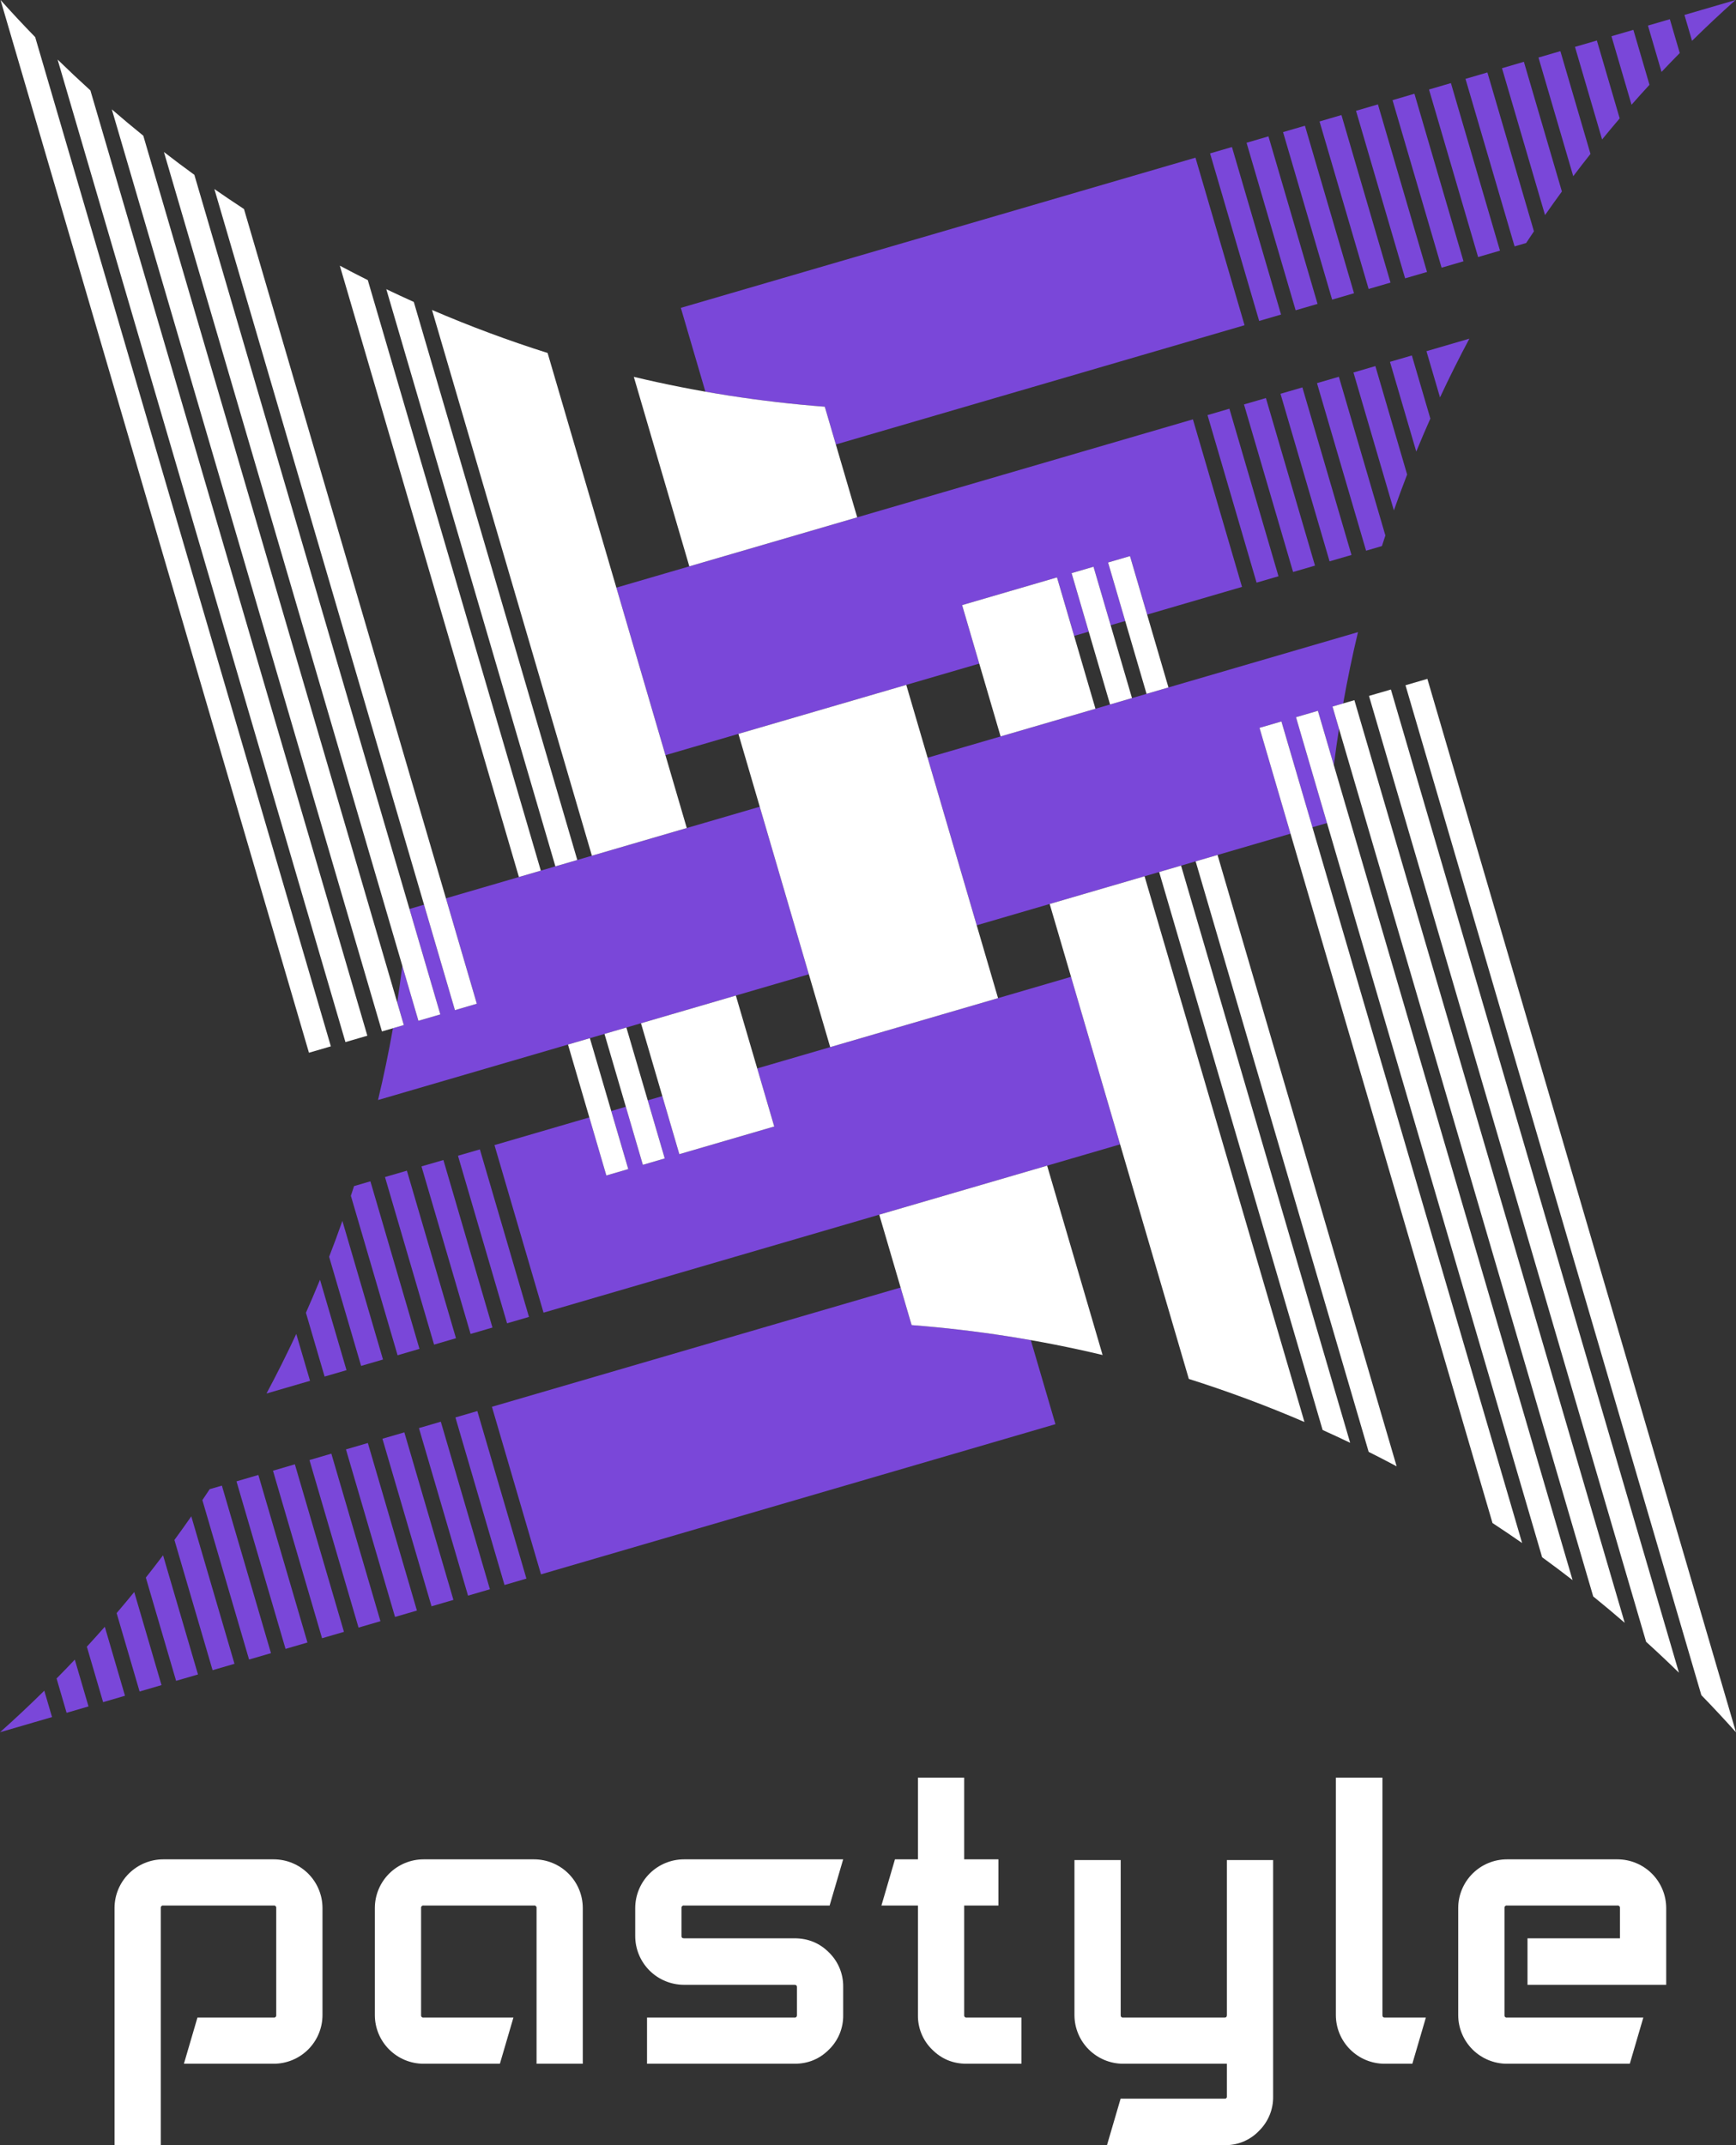 <svg width="68" height="84" viewBox="0 0 68 84" fill="none" xmlns="http://www.w3.org/2000/svg">
<rect x="0" y="0" width="68" height="84" fill="#333333" stroke="none"/>
<g id="logoPastyle_per_colorWhite" clip-path="url(#clip0_106_38)">
<path id="type" fill-rule="evenodd" clip-rule="evenodd" d="M59.833 77.721V75.9H63.454V74.713C63.456 74.7 63.454 74.686 63.45 74.674C63.446 74.661 63.439 74.65 63.429 74.64C63.42 74.631 63.409 74.624 63.396 74.62C63.384 74.615 63.37 74.614 63.357 74.616H59.028C59.015 74.614 59.001 74.615 58.989 74.619C58.976 74.624 58.965 74.631 58.955 74.64C58.946 74.65 58.939 74.661 58.935 74.674C58.931 74.686 58.929 74.7 58.931 74.713V78.908C58.929 78.921 58.931 78.934 58.935 78.947C58.939 78.959 58.946 78.971 58.955 78.98C58.965 78.99 58.976 78.997 58.989 79.001C59.001 79.005 59.015 79.006 59.028 79.004H64.37L63.84 80.812H59.028C58.522 80.811 58.037 80.61 57.679 80.253C57.322 79.896 57.12 79.412 57.119 78.908V74.713C57.12 74.208 57.322 73.724 57.68 73.367C58.037 73.01 58.522 72.809 59.028 72.808H63.357C63.863 72.809 64.348 73.01 64.705 73.367C65.063 73.724 65.264 74.208 65.266 74.713V77.721H59.833ZM54.234 80.812C53.728 80.811 53.243 80.61 52.886 80.253C52.528 79.896 52.327 79.412 52.326 78.908V69.609H54.151V78.908C54.151 78.972 54.179 79.004 54.234 79.004H55.852L55.322 80.812H54.234ZM47.974 84H43.361L43.895 82.179H47.974C47.985 82.18 47.997 82.179 48.008 82.176C48.018 82.172 48.028 82.166 48.036 82.158C48.044 82.15 48.05 82.14 48.054 82.129C48.057 82.118 48.059 82.107 48.057 82.096V80.812H43.995C43.489 80.811 43.005 80.61 42.647 80.253C42.289 79.896 42.088 79.412 42.087 78.908V72.836H43.898V78.908C43.897 78.921 43.898 78.934 43.902 78.947C43.906 78.959 43.913 78.971 43.923 78.98C43.932 78.99 43.944 78.997 43.956 79.001C43.969 79.005 43.982 79.006 43.995 79.004H47.974C48.029 79.004 48.057 78.972 48.057 78.908V72.836H49.869V82.096C49.873 82.346 49.826 82.594 49.731 82.825C49.635 83.056 49.494 83.266 49.315 83.441C49.142 83.622 48.934 83.764 48.703 83.861C48.472 83.957 48.224 84.004 47.974 84ZM36.509 80.253C36.33 80.078 36.189 79.868 36.094 79.637C35.999 79.406 35.952 79.158 35.956 78.908V74.616H34.526L35.056 72.808H35.956V69.609H37.767V72.808H39.108V74.616H37.767V78.908C37.765 78.921 37.767 78.934 37.771 78.947C37.775 78.959 37.782 78.971 37.791 78.98C37.801 78.99 37.812 78.997 37.825 79.001C37.837 79.005 37.851 79.006 37.864 79.004H40.012V80.812H37.864C37.329 80.812 36.878 80.626 36.509 80.253ZM31.12 80.812H25.344V79.004H31.12C31.133 79.006 31.146 79.005 31.159 79.001C31.172 78.997 31.183 78.99 31.192 78.98C31.202 78.971 31.209 78.959 31.213 78.947C31.217 78.934 31.218 78.921 31.217 78.908V77.804C31.217 77.749 31.184 77.721 31.12 77.721H26.791C26.285 77.72 25.8 77.519 25.442 77.162C25.085 76.805 24.883 76.321 24.882 75.816V74.713C24.884 74.208 25.085 73.724 25.443 73.367C25.8 73.01 26.285 72.809 26.791 72.808H33.027L32.497 74.616H26.791C26.778 74.614 26.764 74.615 26.752 74.619C26.739 74.624 26.728 74.631 26.718 74.64C26.709 74.65 26.702 74.661 26.698 74.674C26.693 74.686 26.692 74.7 26.694 74.713V75.816C26.694 75.872 26.726 75.9 26.791 75.9H31.12C31.654 75.9 32.106 76.086 32.475 76.458C32.654 76.634 32.795 76.843 32.89 77.075C32.985 77.306 33.032 77.554 33.028 77.804V78.908C33.032 79.158 32.985 79.406 32.89 79.637C32.795 79.868 32.654 80.078 32.475 80.253C32.106 80.626 31.654 80.812 31.12 80.812ZM21.017 74.713C21.019 74.7 21.018 74.686 21.013 74.674C21.009 74.661 21.002 74.65 20.993 74.64C20.983 74.631 20.972 74.624 20.959 74.619C20.947 74.615 20.933 74.614 20.92 74.616H16.591C16.578 74.614 16.565 74.615 16.552 74.619C16.539 74.624 16.528 74.631 16.518 74.64C16.509 74.65 16.502 74.661 16.498 74.674C16.494 74.686 16.492 74.7 16.494 74.713V78.908C16.492 78.921 16.494 78.934 16.498 78.947C16.502 78.959 16.509 78.971 16.518 78.98C16.528 78.99 16.539 78.997 16.552 79.001C16.565 79.005 16.578 79.006 16.591 79.004H20.111L19.581 80.812H16.591C16.085 80.811 15.601 80.61 15.243 80.253C14.885 79.896 14.684 79.412 14.683 78.908V74.713C14.684 74.208 14.885 73.724 15.243 73.367C15.601 73.01 16.085 72.809 16.591 72.808H20.92C21.426 72.809 21.911 73.01 22.268 73.367C22.626 73.724 22.827 74.208 22.828 74.713V80.812H21.017V74.713ZM10.723 80.812H7.204L7.734 79.004H10.723C10.736 79.006 10.75 79.005 10.762 79.001C10.775 78.997 10.786 78.99 10.796 78.98C10.805 78.971 10.812 78.959 10.816 78.947C10.821 78.934 10.822 78.921 10.82 78.908V74.713C10.822 74.7 10.82 74.686 10.816 74.674C10.812 74.661 10.805 74.65 10.796 74.64C10.786 74.631 10.775 74.624 10.762 74.62C10.75 74.615 10.736 74.614 10.723 74.616H6.394C6.381 74.614 6.368 74.615 6.355 74.62C6.342 74.624 6.331 74.631 6.322 74.64C6.312 74.65 6.305 74.661 6.301 74.674C6.297 74.686 6.296 74.7 6.298 74.713V84H4.486V74.713C4.487 74.208 4.688 73.724 5.046 73.367C5.404 73.01 5.888 72.809 6.394 72.808H10.723C11.229 72.809 11.714 73.01 12.072 73.367C12.429 73.724 12.631 74.208 12.632 74.713V78.908C12.631 79.412 12.429 79.896 12.072 80.253C11.714 80.61 11.229 80.811 10.723 80.812Z" fill="white"/>
<g id="symbol">
<path id="music" fill-rule="evenodd" clip-rule="evenodd" d="M66.278 1.599L65.981 0.585L67.982 0.001C67.4 0.52 66.832 1.053 66.278 1.599ZM64.551 1.002L65.409 0.752L65.797 2.077C65.556 2.321 65.318 2.567 65.083 2.816L64.551 1.002ZM63.122 1.419L63.98 1.169L64.611 3.321C64.373 3.579 64.139 3.839 63.908 4.102L63.122 1.419ZM61.693 1.836L62.55 1.586L63.444 4.636C63.211 4.909 62.982 5.184 62.755 5.461L61.693 1.836ZM60.263 2.253L61.121 2.003L62.3 6.027C62.072 6.315 61.846 6.606 61.625 6.9L60.263 2.253ZM58.834 2.671L59.691 2.42L61.18 7.499C60.956 7.805 60.736 8.113 60.52 8.423L58.834 2.671ZM59.327 9.648L57.404 3.088L58.262 2.837L60.085 9.058C59.983 9.21 59.881 9.363 59.78 9.516L59.327 9.648ZM55.975 3.505L56.833 3.254L58.755 9.815L57.898 10.065L55.975 3.505ZM54.546 3.922L55.404 3.671L57.326 10.232L56.468 10.482L54.546 3.922ZM53.116 4.339L53.974 4.088L55.897 10.649L55.039 10.899L53.116 4.339ZM54.446 14.169L55.303 13.919L56.028 16.391C55.837 16.819 55.653 17.249 55.476 17.683L54.446 14.169ZM51.687 4.756L52.545 4.505L54.467 11.066L53.61 11.316L51.687 4.756ZM53.016 14.586L53.874 14.336L55.118 18.581C54.938 19.047 54.765 19.515 54.599 19.986L53.016 14.586ZM50.258 5.173L51.115 4.923L53.038 11.483L52.18 11.733L50.258 5.173ZM53.51 21.564L51.587 15.003L52.444 14.753L54.266 20.968C54.221 21.106 54.174 21.244 54.13 21.383L53.51 21.564ZM48.828 5.59L49.686 5.34L51.609 11.9L50.751 12.15L48.828 5.59ZM50.158 15.42L51.015 15.17L52.938 21.731L52.08 21.981L50.158 15.42ZM47.399 6.007L48.256 5.757L50.179 12.317L49.322 12.568L47.399 6.007ZM48.728 15.837L49.586 15.587L51.509 22.148L50.651 22.398L48.728 15.837ZM32.307 15.926C30.733 15.806 29.175 15.61 27.631 15.338L26.669 12.055L46.827 6.174L48.75 12.735L32.741 17.405L32.307 15.926ZM26.901 32.424L29.76 31.59L31.683 38.15L28.824 38.984L25.108 40.069L24.536 40.236L23.679 40.486L23.107 40.653L22.249 40.903L14.807 43.075C15.03 42.145 15.225 41.208 15.392 40.264L15.819 40.139L15.559 39.252C15.633 38.775 15.699 38.297 15.759 37.817L16.39 39.972L17.248 39.722L16.038 35.593L16.61 35.427L17.82 39.555L18.677 39.304L17.468 35.176L20.326 34.343L21.184 34.092L21.756 33.925L22.613 33.675L23.185 33.508L26.901 32.424ZM17.861 52.402L17.003 52.652L15.08 46.091L15.938 45.841L17.861 52.402ZM16.41 55.921L17.267 55.671L19.19 62.232L18.333 62.482L16.41 55.921ZM13.744 46.825C13.786 46.699 13.828 46.572 13.868 46.445L14.509 46.258L16.431 52.819L15.574 53.069L13.744 46.825ZM14.98 56.338L15.838 56.088L17.761 62.649L16.903 62.899L14.98 56.338ZM12.892 49.213C13.073 48.748 13.246 48.279 13.411 47.808L15.002 53.236L14.145 53.486L12.892 49.213ZM13.551 56.755L14.409 56.505L16.331 63.066L15.474 63.316L13.551 56.755ZM11.983 51.405C12.173 50.977 12.357 50.546 12.535 50.112L13.573 53.653L12.715 53.903L11.983 51.405ZM12.122 57.173L12.979 56.922L14.902 63.483L14.044 63.733L12.122 57.173ZM11.605 52.234L12.144 54.07L10.439 54.567C10.849 53.8 11.238 53.023 11.605 52.234V52.234ZM13.473 63.9L12.615 64.15L10.693 57.59L11.55 57.339L13.473 63.9ZM9.263 58.007L10.12 57.756L12.043 64.317L11.185 64.567L9.263 58.007ZM7.927 58.742C8.023 58.6 8.118 58.457 8.213 58.313L8.691 58.174L10.614 64.734L9.756 64.984L7.927 58.742ZM6.832 60.302C7.056 59.996 7.276 59.688 7.493 59.377L9.185 65.151L8.327 65.401L6.832 60.302ZM5.712 61.775C5.941 61.486 6.166 61.195 6.387 60.902L7.755 65.568L6.898 65.818L5.712 61.775ZM4.568 63.166C4.801 62.893 5.031 62.618 5.258 62.34L6.326 65.985L5.468 66.236L4.568 63.166ZM3.402 64.481C3.639 64.223 3.873 63.963 4.105 63.701L4.896 66.402L4.039 66.653L3.402 64.481ZM2.216 65.726C2.457 65.482 2.695 65.236 2.93 64.987L3.467 66.82L2.609 67.07L2.216 65.726ZM1.735 66.205L2.038 67.237L-0 67.831C0.593 67.303 1.171 66.76 1.735 66.204V66.205ZM20.62 61.815L19.762 62.065L17.839 55.504L18.697 55.254L20.62 61.815ZM19.29 51.984L18.433 52.235L16.51 45.674L17.368 45.424L19.29 51.984ZM18.797 45.007L20.72 51.568L19.862 51.818L17.939 45.257L18.797 45.007ZM35.709 51.888C37.28 52.008 38.837 52.205 40.377 52.477L41.342 55.768L21.191 61.648L19.269 55.087L35.278 50.416L35.709 51.888ZM32.519 41.003L39.094 39.085L41.953 38.25L43.875 44.811L41.017 45.645L34.442 47.564L21.291 51.401L19.369 44.84L23.085 43.755L23.752 46.029L24.609 45.779L23.943 43.505L24.515 43.338L25.181 45.612L26.038 45.362L25.372 43.088L25.944 42.921L26.61 45.195L30.327 44.111L29.66 41.837L32.519 41.003ZM33.577 20.258L46.727 16.421L48.65 22.982L44.934 24.066L44.262 21.776L43.404 22.026L44.076 24.316L43.504 24.483L42.833 22.193L41.975 22.443L42.646 24.734L42.075 24.9L41.404 22.61L37.687 23.695L38.358 25.985L35.499 26.819L28.924 28.737L26.066 29.571L24.143 23.011L27.002 22.177L33.577 20.258ZM48.156 16.004L50.079 22.565L49.221 22.815L47.299 16.255L48.156 16.004ZM41.117 35.398L38.258 36.232L36.335 29.671L39.194 28.837L42.91 27.753L43.482 27.586L44.34 27.336L44.912 27.169L45.769 26.919L53.193 24.753C52.972 25.676 52.779 26.607 52.613 27.545L52.195 27.667L52.449 28.533C52.375 29.009 52.308 29.487 52.248 29.966L51.623 27.834L50.766 28.084L51.98 32.228L51.408 32.395L50.194 28.251L49.336 28.501L50.551 32.645L47.692 33.479L46.834 33.729L46.263 33.896L45.405 34.147L44.833 34.313L41.117 35.398ZM56.406 15.562L55.875 13.752L57.556 13.261C57.152 14.018 56.769 14.785 56.406 15.562V15.562Z" fill="#7A47D9"/>
<path id="book" fill-rule="evenodd" clip-rule="evenodd" d="M66.643 66.379L55.054 26.833L55.911 26.583L68 67.834C67.557 67.339 67.105 66.854 66.643 66.379ZM53.624 27.25L54.482 27L65.765 65.499C65.343 65.087 64.915 64.684 64.479 64.289L53.624 27.25ZM52.195 27.667L53.052 27.417L63.641 63.546C63.235 63.195 62.824 62.85 62.407 62.513L52.195 27.667ZM50.765 28.084L51.623 27.834L61.599 61.874C61.206 61.569 60.808 61.271 60.406 60.979L50.765 28.084ZM49.336 28.501L50.194 28.251L59.622 60.422C59.239 60.155 58.852 59.894 58.462 59.639L49.336 28.501ZM44.911 27.169L43.404 22.026L44.262 21.776L45.769 26.919L44.911 27.169ZM43.482 27.586L41.975 22.443L42.833 22.193L44.34 27.335L43.482 27.586ZM39.194 28.837L37.687 23.695L41.403 22.61L42.91 27.753L39.194 28.837ZM34.441 47.564L41.017 45.645L43.189 53.059C40.731 52.473 38.229 52.081 35.709 51.888L34.441 47.564ZM28.924 28.737L35.499 26.819L39.094 39.085L32.519 41.003L28.924 28.737ZM24.827 14.757C27.286 15.343 29.787 15.734 32.307 15.926L33.577 20.258L27.001 22.177L24.827 14.757ZM23.185 33.508L16.922 12.137C18.4 12.773 19.909 13.335 21.45 13.822L26.901 32.423L23.185 33.508ZM21.755 33.925L15.132 11.324C15.489 11.495 15.848 11.661 16.209 11.824L22.613 33.675L21.755 33.925ZM20.326 34.342L13.311 10.403C13.674 10.597 14.039 10.785 14.407 10.969L21.184 34.092L20.326 34.342ZM8.397 7.403C8.78 7.669 9.167 7.93 9.557 8.185L18.677 39.304L17.82 39.555L8.397 7.403ZM6.421 5.952C6.813 6.256 7.211 6.554 7.613 6.846L17.248 39.722L16.39 39.972L6.421 5.952ZM4.38 4.283C4.785 4.633 5.196 4.977 5.613 5.314L15.818 40.139L14.961 40.389L4.38 4.283ZM2.256 2.332C2.678 2.743 3.106 3.146 3.541 3.541L14.389 40.556L13.531 40.806L2.256 2.332ZM0.021 0C0.464 0.495 0.916 0.979 1.378 1.453L12.96 40.973L12.102 41.223L0.021 0ZM23.106 40.653L24.609 45.779L23.751 46.029L22.249 40.903L23.106 40.653ZM24.536 40.236L26.038 45.362L25.181 45.612L23.678 40.486L24.536 40.236ZM28.824 38.984L30.327 44.111L26.61 45.195L25.108 40.069L28.824 38.984ZM44.833 34.313L51.096 55.683C49.617 55.046 48.108 54.484 46.567 53.996L41.117 35.398L44.833 34.313ZM46.263 33.896L52.886 56.497C52.529 56.326 52.17 56.159 51.808 55.996L45.405 34.147L46.263 33.896ZM47.692 33.479L54.707 57.418C54.344 57.225 53.978 57.036 53.611 56.852L46.834 33.729L47.692 33.479Z" fill="white"/>
</g>
</g>
<defs>
<clipPath id="clip0_106_38">
<rect width="68" height="84" fill="white"/>
</clipPath>
</defs>
</svg>
